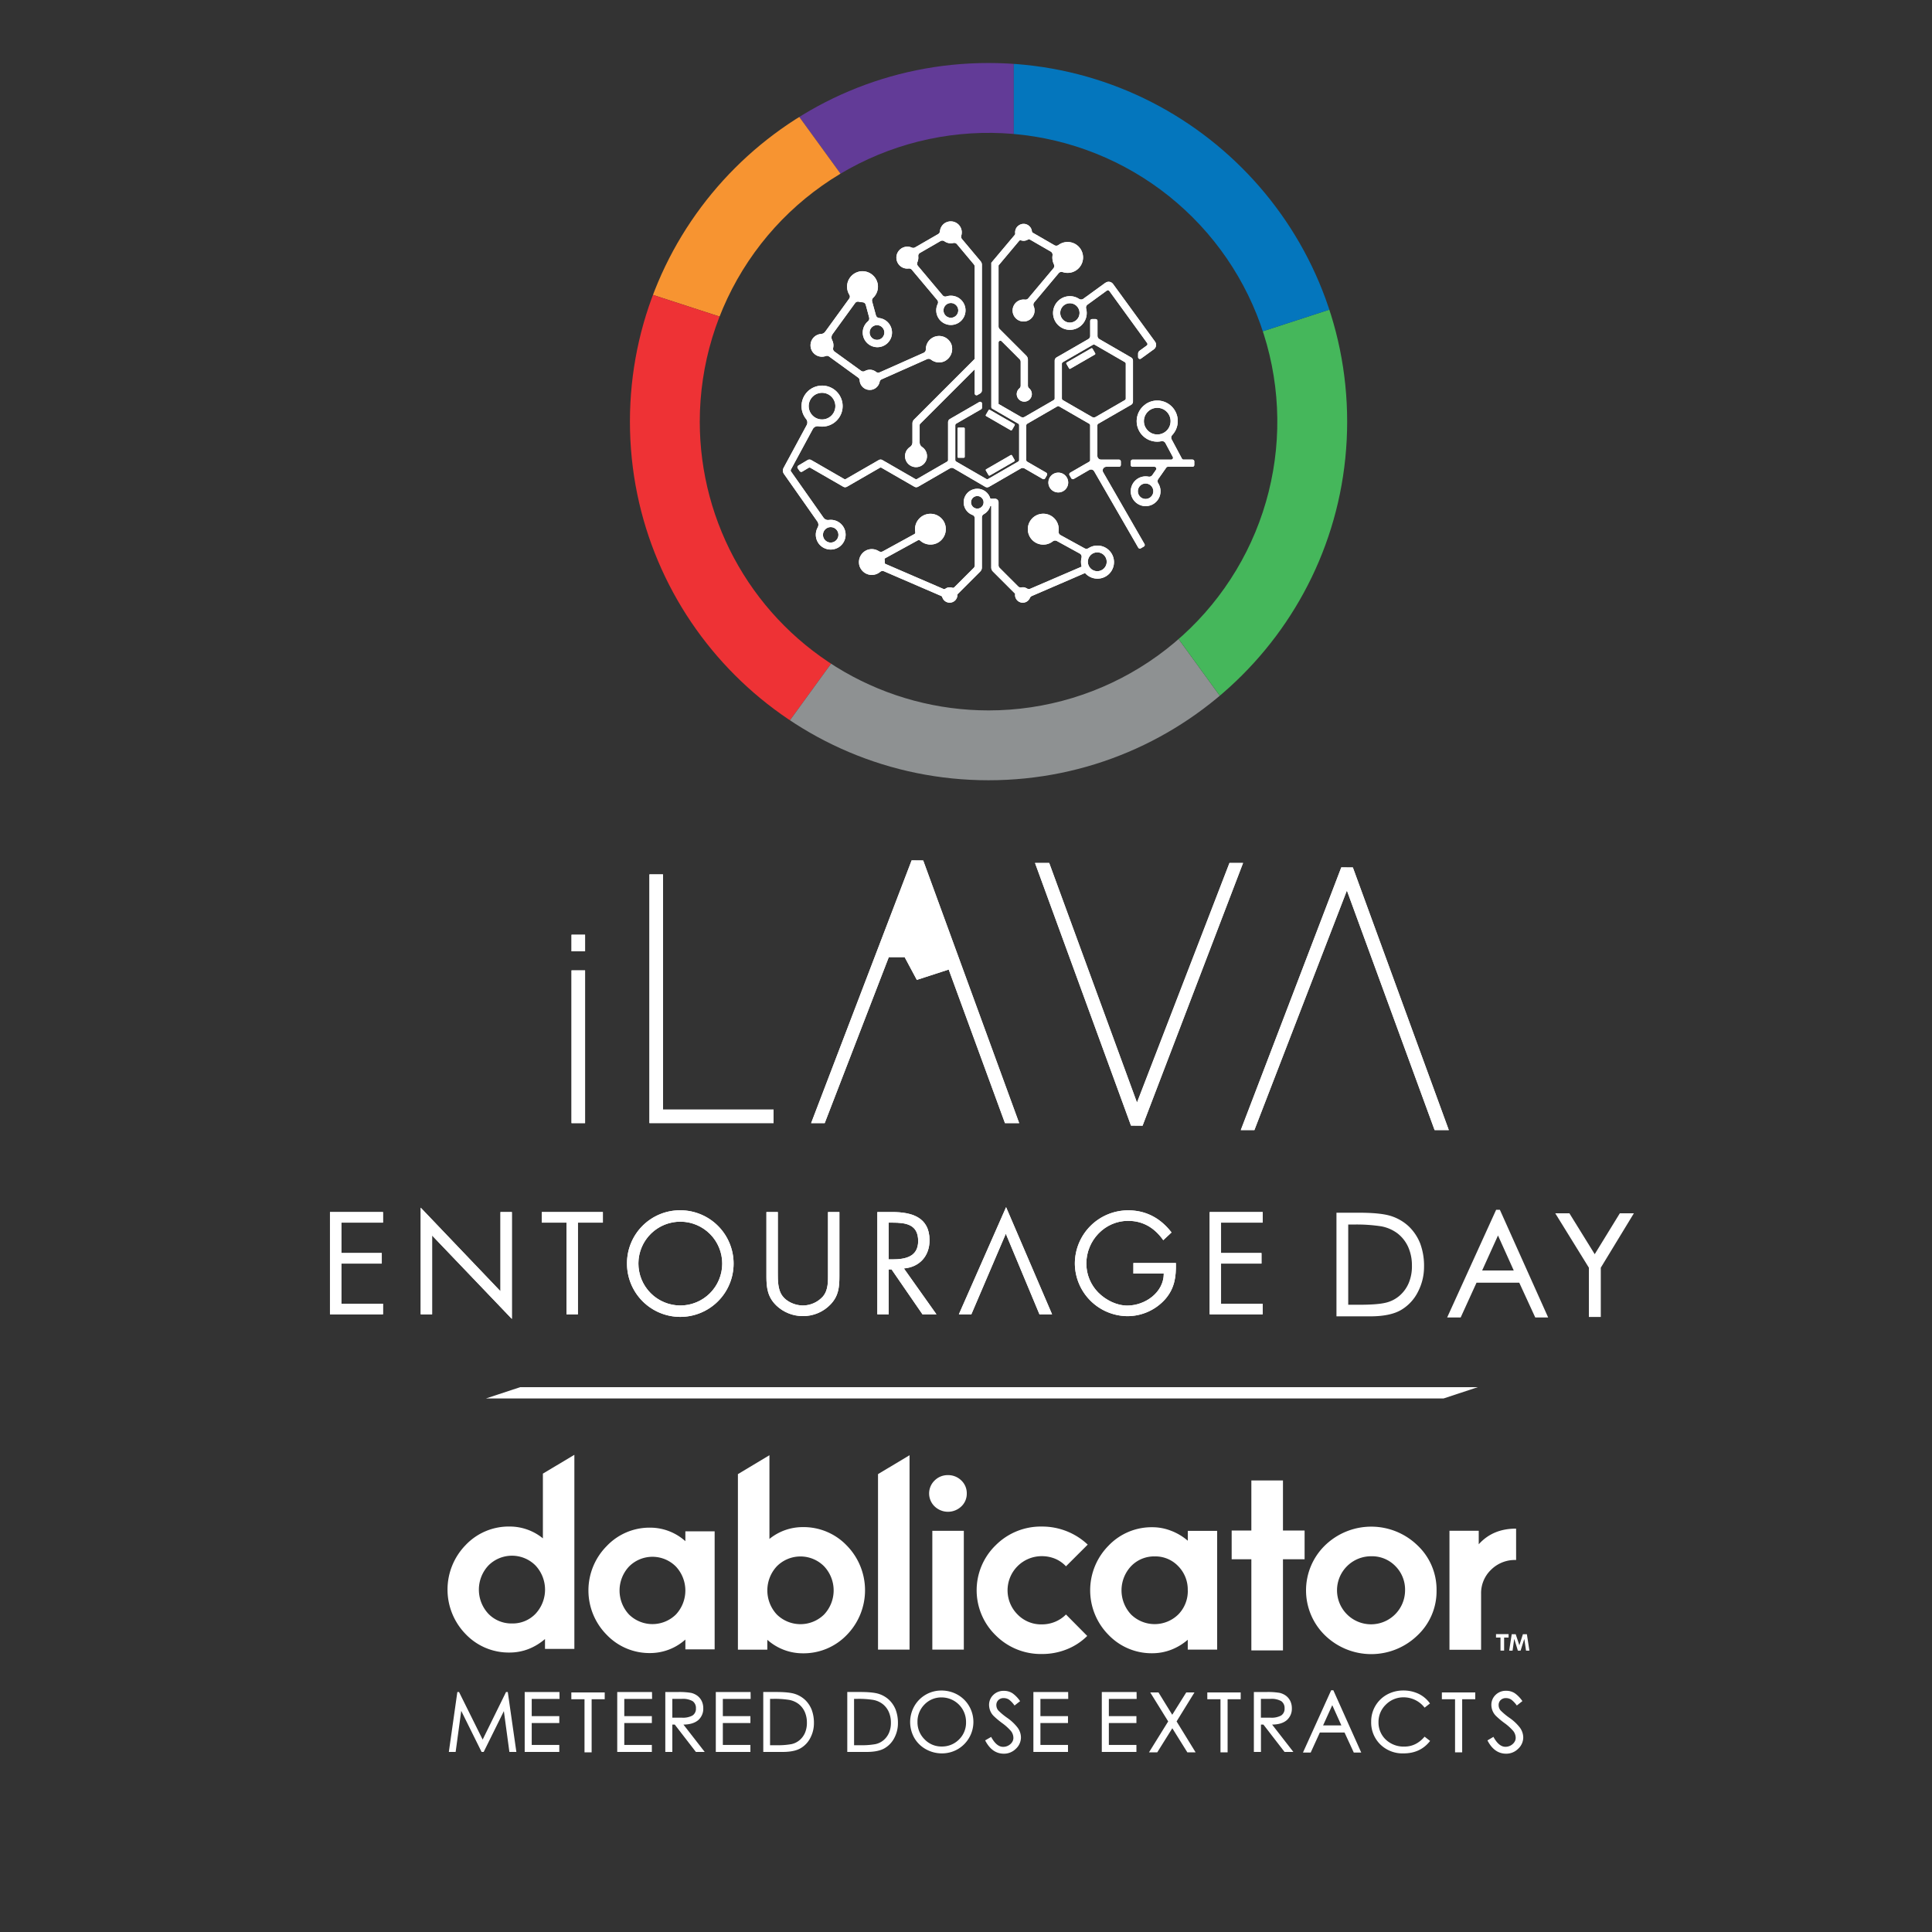 <svg xmlns="http://www.w3.org/2000/svg" xmlns:xlink="http://www.w3.org/1999/xlink" id="Layer_2_copy_2" data-name="Layer 2 copy 2" viewBox="0 0 1000 1000"><rect x="0" y="0" width="1000" height="1000" fill="#333333" stroke="none"/><defs><style>.cls-1{fill:#fff;}.cls-2{fill:none;}.cls-3{clip-path:url(#clip-path);}.cls-4{clip-path:url(#clip-path-2);}.cls-5{clip-path:url(#clip-path-3);}.cls-6{clip-path:url(#clip-path-4);}.cls-7{clip-path:url(#clip-path-5);}.cls-8{clip-path:url(#clip-path-6);}.cls-9{clip-path:url(#clip-path-7);}.cls-10{clip-path:url(#clip-path-8);}.cls-11{clip-path:url(#clip-path-9);}.cls-12{clip-path:url(#clip-path-10);}.cls-13{clip-path:url(#clip-path-11);}.cls-14{clip-path:url(#clip-path-12);}.cls-15{clip-path:url(#clip-path-13);}.cls-16{clip-path:url(#clip-path-14);}.cls-17{clip-path:url(#clip-path-15);}.cls-18{clip-path:url(#clip-path-16);}.cls-19{fill:#623b97;}.cls-20{fill:#f79431;}.cls-21{fill:#ee3235;}.cls-22{fill:#8e9192;}.cls-23{fill:#45b75b;}.cls-24{fill:#0476bd;}.cls-25{clip-path:url(#clip-path-17);}.cls-26{clip-path:url(#clip-path-18);}.cls-27{clip-path:url(#clip-path-19);}.cls-28{clip-path:url(#clip-path-20);}.cls-29{clip-path:url(#clip-path-21);}.cls-30{clip-path:url(#clip-path-22);}.cls-31{clip-path:url(#clip-path-23);}.cls-32{clip-path:url(#clip-path-24);}.cls-33{clip-path:url(#clip-path-25);}.cls-34{clip-path:url(#clip-path-26);}.cls-35{clip-path:url(#clip-path-27);}.cls-36{clip-path:url(#clip-path-28);}</style><clipPath id="clip-path"><rect class="cls-1" x="295.82" y="483.82" width="7.01" height="8.57"></rect></clipPath><clipPath id="clip-path-2"><rect class="cls-1" x="295.82" y="502.27" width="7.01" height="79.05"></rect></clipPath><clipPath id="clip-path-3"><polygon class="cls-1" points="336.15 452.58 336.15 581.31 400.4 581.31 400.4 574.31 343.17 574.31 343.17 452.58 336.15 452.58"></polygon></clipPath><clipPath id="clip-path-4"><polygon class="cls-1" points="419.84 581.32 426.87 581.32 460.04 495.41 468.24 495.41 474.55 507.19 491.05 501.83 520.17 581.32 527.52 581.32 477.85 445.38 471.86 445.33 419.84 581.32"></polygon></clipPath><clipPath id="clip-path-5"><polygon class="cls-1" points="636.37 446.68 588.5 570.69 543.35 447.44 543.08 446.68 535.73 446.68 585.4 582.61 591.39 582.66 643.41 446.68 636.37 446.68"></polygon></clipPath><clipPath id="clip-path-6"><polygon class="cls-1" points="642.23 584.93 649.27 584.93 697.15 460.92 742.27 584.17 742.56 584.93 749.9 584.93 700.24 449 694.25 448.95 642.23 584.93"></polygon></clipPath><clipPath id="clip-path-7"><polygon class="cls-1" points="217.76 680.29 223.66 680.29 223.66 639.5 264.94 682.67 264.94 627.35 259.04 627.35 259.04 668.35 217.76 625.1 217.76 680.29"></polygon></clipPath><clipPath id="clip-path-8"><path class="cls-1" d="M460,632.83h1.76c7.09,0,13.48.84,13.48,9.54,0,8.21-6.75,9.48-13.41,9.48H460Zm-5.89-5.48v52.94H460V657.05h1.47l16,23.24h7.23l-16.84-23.74c8.13-.7,13.27-6.45,13.27-14.59,0-12-9.34-14.61-19.38-14.61Z"></path></clipPath><clipPath id="clip-path-9"><polygon class="cls-1" points="280.45 627.35 280.45 632.83 293.22 632.83 293.22 680.29 299.12 680.29 299.12 632.83 312.04 632.83 312.04 627.35 280.45 627.35"></polygon></clipPath><clipPath id="clip-path-10"><path class="cls-1" d="M330.44,653.82a21.69,21.69,0,1,1,21.69,21.9,21.75,21.75,0,0,1-21.69-21.9m-5.91.07a27.59,27.59,0,1,0,27.6-27.45,27.45,27.45,0,0,0-27.6,27.45"></path></clipPath><clipPath id="clip-path-11"><path class="cls-1" d="M428.57,627.35v31.53c0,4.14.22,8.77-2.6,12.14a14,14,0,0,1-10.38,4.7c-3.87,0-8.36-1.83-10.68-5.05s-2.31-7.86-2.31-11.79V627.35h-5.9v33.14c0,6,.57,10.88,5.2,15.3a19.76,19.76,0,0,0,13.69,5.41,19.53,19.53,0,0,0,14.25-6c4.2-4.36,4.63-8.92,4.63-14.68V627.35Z"></path></clipPath><clipPath id="clip-path-12"><polygon class="cls-1" points="626.12 627.35 626.12 680.29 653.57 680.29 653.57 674.81 632.01 674.81 632.01 654.03 652.94 654.03 652.94 648.56 632.01 648.56 632.01 632.83 653.57 632.83 653.57 627.35 626.12 627.35"></polygon></clipPath><clipPath id="clip-path-13"><polygon class="cls-1" points="496.31 680.29 502.77 680.29 520.61 638.58 538.02 680.29 544.55 680.29 520.75 624.83 496.31 680.29"></polygon></clipPath><clipPath id="clip-path-14"><polygon class="cls-1" points="170.79 627.35 170.79 680.29 198.24 680.29 198.24 674.81 176.69 674.81 176.69 654.03 197.61 654.03 197.61 648.56 176.69 648.56 176.69 632.83 198.24 632.83 198.24 627.35 170.79 627.35"></polygon></clipPath><clipPath id="clip-path-15"><path class="cls-1" d="M556.34,654a27.44,27.44,0,0,0,27.23,27.24,26.2,26.2,0,0,0,19.6-8.85c4.84-5.62,5.61-11.51,5.47-18.67h-22v5.48h15.72c0,9.82-9.69,16.56-18.89,16.56-5.54,0-11.15-2.87-15-6.74a21.31,21.31,0,0,1-6.17-15c0-11.94,9.54-22.11,21.62-22.11,7.79,0,13.76,3.72,18.18,10l4.28-4c-5.62-7.3-13.12-11.44-22.39-11.44A27.58,27.58,0,0,0,556.34,654"></path></clipPath><clipPath id="clip-path-16"><path class="cls-2" d="M362.2,218.24A149.47,149.47,0,1,1,511.66,367.71,149.46,149.46,0,0,1,362.2,218.24m-36.15,0c0,102.51,83.1,185.62,185.61,185.62s185.63-83.11,185.63-185.62S614.18,32.61,511.66,32.61,326.05,115.72,326.05,218.24"></path></clipPath><clipPath id="clip-path-17"><path class="cls-1" d="M564.83,180.3l-12.7,7.33a.46.46,0,0,0-.17.64l1.4,2.41a.45.45,0,0,0,.63.17l12.7-7.33a.46.46,0,0,0,.17-.64l-1.39-2.42a.49.49,0,0,0-.4-.22.39.39,0,0,0-.24.06"></path></clipPath><clipPath id="clip-path-18"><path class="cls-1" d="M496.08,221.34a.47.47,0,0,0-.47.46v14.66a.48.48,0,0,0,.47.48h2.78a.48.48,0,0,0,.47-.48V221.8a.47.47,0,0,0-.47-.46Z"></path></clipPath><clipPath id="clip-path-19"><path class="cls-1" d="M523.15,235.56l-12.69,7.33a.47.47,0,0,0-.18.64l1.4,2.41a.46.46,0,0,0,.64.17l12.7-7.33a.47.47,0,0,0,.17-.64l-1.39-2.41a.45.45,0,0,0-.41-.23.53.53,0,0,0-.24.06"></path></clipPath><clipPath id="clip-path-20"><path class="cls-1" d="M511.68,212.33l-1.4,2.41a.46.46,0,0,0,.18.64l12.69,7.33a.47.47,0,0,0,.65-.17l1.39-2.41a.48.48,0,0,0-.17-.65l-12.7-7.33a.5.5,0,0,0-.23-.05.47.47,0,0,0-.41.23"></path></clipPath><clipPath id="clip-path-21"><path class="cls-1" d="M542.64,249.76a5.13,5.13,0,1,0,5.13-5.13,5.13,5.13,0,0,0-5.13,5.13"></path></clipPath><clipPath id="clip-path-22"><path class="cls-1" d="M549.63,164.76a5,5,0,1,1,6.87,1.39,4.95,4.95,0,0,1-6.87-1.39m22.55-18.42-11.5,8.35a1.91,1.91,0,0,1-2.17,0,8.72,8.72,0,1,0,3.67,5,1.87,1.87,0,0,1,.7-2l10-7.28a.93.93,0,0,1,1.31.2l19.56,26.94a.93.93,0,0,1-.2,1.31l-3.7,2.68a1.89,1.89,0,0,0-.77,1.52v1.8a.94.94,0,0,0,1.49.76l6.66-4.83a2.83,2.83,0,0,0,.62-3.95L576.12,147a2.81,2.81,0,0,0-2.28-1.16,2.76,2.76,0,0,0-1.66.55"></path></clipPath><clipPath id="clip-path-23"><path class="cls-1" d="M426.66,279.08a4,4,0,1,1,3.31,1.75,4,4,0,0,1-3.31-1.75m-4.43-62.79a6.89,6.89,0,0,1,1.27-12.68,6.92,6.92,0,0,1,5.25.53,6.89,6.89,0,1,1-6.52,12.15m.2-16.25a10.61,10.61,0,0,0-5.15,16.9,2.79,2.79,0,0,1,.27,3.08l-12,22.22a2.84,2.84,0,0,0,.18,3L423.12,270a2.87,2.87,0,0,1,.12,3,7.72,7.72,0,0,0,.73,8.63,7.8,7.8,0,0,0,10.13,1.64,7.7,7.7,0,0,0-5.23-14.13,2.77,2.77,0,0,1-2.61-1.18L409.4,244a.93.93,0,0,1,0-1l11.31-20.92a2.85,2.85,0,0,1,3-1.43,10.19,10.19,0,0,0,1.82.17,10.62,10.62,0,0,0,0-21.24,10.76,10.76,0,0,0-3.07.45"></path></clipPath><clipPath id="clip-path-24"><path class="cls-1" d="M450.32,173.33a3.81,3.81,0,1,1,4.83,2.39,4,4,0,0,1-1.22.19,3.82,3.82,0,0,1-3.61-2.58m-5.59-32.76a8,8,0,0,0-6.06,9.75,8.34,8.34,0,0,0,.93,2.23,1.72,1.72,0,0,1,0,1.95l-12.47,17.18a2.76,2.76,0,0,1-2,1.17,5.9,5.9,0,1,0,2.33,11.43,1.75,1.75,0,0,1,1.64.22l15.15,11a1.76,1.76,0,0,1,.7,1.36,5.26,5.26,0,0,0,6.06,4.91,5.24,5.24,0,0,0,4.3-4.14,1.75,1.75,0,0,1,1-1.28l23.57-10.48a1.93,1.93,0,0,1,2,.27,6.83,6.83,0,0,0,6.89.89,7.12,7.12,0,0,0,3.63-8.9,6.85,6.85,0,0,0-13.18,2.66,1.9,1.9,0,0,1-1.11,1.81l-22.83,10.15a1.81,1.81,0,0,1-1.85-.27,5.22,5.22,0,0,0-5.14-.74,4.6,4.6,0,0,0-.67.32,1.73,1.73,0,0,1-1.88-.1l-13.83-10a1.8,1.8,0,0,1-.67-1.89,5.86,5.86,0,0,0-.51-4,2.91,2.91,0,0,1,.16-3.07l11.74-16.17a1.81,1.81,0,0,1,1.94-.65,8.18,8.18,0,0,0,1.86.26,1.79,1.79,0,0,1,1.69,1.37c.49,1.8,1.31,4.84,1.76,6.55a1.92,1.92,0,0,1-.67,2A7.58,7.58,0,1,0,455,164.6a1.88,1.88,0,0,1-1.62-1.38L451.4,156a1.92,1.92,0,0,1,.56-1.87,8,8,0,0,0,2.3-7.43,8.12,8.12,0,0,0-7.88-6.34,8.4,8.4,0,0,0-1.65.17"></path></clipPath><clipPath id="clip-path-25"><path class="cls-1" d="M489.24,163.11a3.82,3.82,0,1,1,2.94,1.37,3.82,3.82,0,0,1-2.94-1.37m.45-48a5.66,5.66,0,0,0-3.18,4.61,1.81,1.81,0,0,1-.9,1.43l-12,6.92a1.8,1.8,0,0,1-1.66.08,5.69,5.69,0,0,0-6.87,8.59,5.61,5.61,0,0,0,5.24,2.24,1.83,1.83,0,0,1,1.63.63l13.19,15.72a1.84,1.84,0,0,1,.21,2,7.58,7.58,0,1,0,4.55-3.93,1.79,1.79,0,0,1-2-.55L475.1,137.62a1.88,1.88,0,0,1-.23-2,5.82,5.82,0,0,0,.42-2.91,1.75,1.75,0,0,1,.83-1.77l10.73-6.2a1.89,1.89,0,0,1,2,.15,5.69,5.69,0,0,0,4.58.89,1.84,1.84,0,0,1,1.85.56l8.79,10.5a1.85,1.85,0,0,1,.44,1.2v47.72l-31.4,31.4a2.79,2.79,0,0,0-.83,2V229a2.86,2.86,0,0,1-1.29,2.36,5.69,5.69,0,1,0,6.28,0,2.79,2.79,0,0,1-1.26-2.34v-9a.94.94,0,0,1,.27-.66l28.23-28.22v12.52a.94.94,0,0,0,1.41.81l1.37-.8a1.87,1.87,0,0,0,.94-1.62V137.05a2.8,2.8,0,0,0-.66-1.81l-9.68-11.54a1.83,1.83,0,0,1-.33-1.73,5.7,5.7,0,0,0-5.46-7.39,5.54,5.54,0,0,0-2.45.57"></path></clipPath><clipPath id="clip-path-26"><path class="cls-1" d="M590.38,257.32a4,4,0,1,1,2.58.94,3.93,3.93,0,0,1-2.58-.94m2.52-36.07A6.9,6.9,0,0,1,599,211.09a6.87,6.87,0,0,1,6.08,3.64,6.9,6.9,0,0,1-2.81,9.33,6.82,6.82,0,0,1-3.25.82,6.9,6.9,0,0,1-6.09-3.63m0-12A10.62,10.62,0,0,0,599,228.61a10.1,10.1,0,0,0,2.11-.23,1.89,1.89,0,0,1,2.09.93l3.85,7.2a.94.94,0,0,1-.83,1.38h-20a1,1,0,0,0-.94.94v1.85a.94.94,0,0,0,.94.93h11.4a1,1,0,0,1,.78,1.49l-2,2.87a1.89,1.89,0,0,1-1.92.74,7.71,7.71,0,1,0,5,3.41,1.9,1.9,0,0,1,0-2.12l4.21-6a1,1,0,0,1,.77-.4h12.77a.92.92,0,0,0,.94-.93v-1.85a.94.94,0,0,0-.94-.94h-4.64a.93.93,0,0,1-.83-.5l-5.34-10a1.87,1.87,0,0,1,.31-2.17,10.64,10.64,0,0,0,1.62-12.3,10.62,10.62,0,0,0-15.46-3.67"></path></clipPath><clipPath id="clip-path-27"><path class="cls-1" d="M567.87,295.65a4.88,4.88,0,1,1,.17,0h-.17M502.6,260a3.25,3.25,0,1,1,3.25,3.25A3.26,3.26,0,0,1,502.6,260m1.95-6.9a7,7,0,0,0-1.16,13.46,1.85,1.85,0,0,1,1.16,1.76v24.29a1.93,1.93,0,0,1-.55,1.34L493.92,304a.9.9,0,0,1-1,.21,4.18,4.18,0,0,0-1.42-.22,3.86,3.86,0,0,0-2.26.79.93.93,0,0,1-.9.08l-30.1-13a.46.46,0,0,1-.27-.47,6.35,6.35,0,0,0-.13-1.89.48.48,0,0,1,.23-.51l17.12-9.39a.9.9,0,0,1,1,.15,8,8,0,0,0,9.51,1,8.08,8.08,0,0,0,2.8-10.87,8,8,0,0,0-14.76,5.54.87.87,0,0,1-.43,1l-16.43,9a2,2,0,0,1-2-.12,6.69,6.69,0,0,0-6.36-.5,6.77,6.77,0,0,0-3.51,8.51,6.68,6.68,0,0,0,8.75,3.78,6.21,6.21,0,0,0,1.87-1.14,1.83,1.83,0,0,1,1.93-.26l29.62,12.79a1,1,0,0,1,.55.65,4,4,0,0,0,7.82-1.21,2.36,2.36,0,0,0,0-.28l11.85-11.85a2.82,2.82,0,0,0,.82-2v-26a1.88,1.88,0,0,1,1-1.65,7.06,7.06,0,0,0,3.35-4.26h.5v31.9a2.83,2.83,0,0,0,.83,2l11.56,11.56a2.61,2.61,0,0,0-.06.27,4,4,0,0,0,7.68,1.88,1.84,1.84,0,0,1,1-1l27.53-11.89a8.56,8.56,0,1,0,8.3-14,8.59,8.59,0,0,0-6.53,1.15,1.89,1.89,0,0,1-1.93.1l-12.58-6.91a1.91,1.91,0,0,1-.94-2,8,8,0,1,0-3.08,5.32A1.9,1.9,0,0,1,547,280l11.9,6.53a1.84,1.84,0,0,1,.91,2.07,8.91,8.91,0,0,0-.29,2,8.29,8.29,0,0,0,.35,2.69L533.34,304.7a1.92,1.92,0,0,1-1.79-.1,3.91,3.91,0,0,0-1.72-.62,3.79,3.79,0,0,0-1.17.07,1.81,1.81,0,0,1-1.66-.52l-9.61-9.61a1.88,1.88,0,0,1-.55-1.34V260a1.88,1.88,0,0,0-1.88-1.88h-2.35a7,7,0,0,0-6.76-5.15,7.21,7.21,0,0,0-1.3.11"></path></clipPath><clipPath id="clip-path-28"><path class="cls-1" d="M565.23,215.82l-8.81-5.08-6.31-3.65a.94.94,0,0,1-.48-.82v-18a.94.94,0,0,1,.48-.82l15.59-9a1,1,0,0,1,.94,0l15.59,9a.93.93,0,0,1,.47.82v18a.93.93,0,0,1-.47.82l-15.12,8.73a1.87,1.87,0,0,1-.94.25,1.81,1.81,0,0,1-.94-.25m-38.16-99a4.36,4.36,0,0,0-1.6,4,.89.89,0,0,1-.18.69L513.11,136v74.7a.94.94,0,0,0,.47.81l3.26,1.88,10.2,5.89a.93.93,0,0,1,.47.82v18a.91.91,0,0,1-.47.81l-15.58,9a.93.93,0,0,1-.94,0l-15.6-9a.93.93,0,0,1-.47-.81v-18a1,1,0,0,1,.47-.82l9.63-5.55,3.25-1.88a1,1,0,0,0,.47-.82v-2.12a.94.94,0,0,0-1.41-.82l-2.31,1.34-12.89,7.44a1.88,1.88,0,0,0-.94,1.62v19.62a.91.91,0,0,1-.47.81l-15.58,9a.93.93,0,0,1-.94,0l-17-9.8a1.86,1.86,0,0,0-1.88,0l-17,9.8a.93.93,0,0,1-.94,0l-17-9.8a1.85,1.85,0,0,0-1.89,0L413.19,241a1,1,0,0,0-.3,1.36l1.05,1.5a1,1,0,0,0,1.25.28l3.35-2a1,1,0,0,1,.95,0l17,9.8a1.91,1.91,0,0,0,1.88,0l17-9.8a.93.93,0,0,1,.94,0l17,9.8a1.91,1.91,0,0,0,1.88,0l16.52-9.54a1.91,1.91,0,0,1,1.88,0L510,252a1.91,1.91,0,0,0,1.88,0l16.52-9.54a1.91,1.91,0,0,1,1.88,0l9.4,5.44a.94.94,0,0,0,1.29-.35l.92-1.59a1,1,0,0,0-.34-1.29l-9.88-5.7a.93.93,0,0,1-.47-.81v-18a1,1,0,0,1,.47-.82l15.59-9a1,1,0,0,1,.94,0l9.28,5.36,6.32,3.64a.94.94,0,0,1,.46.82v18a.92.92,0,0,1-.46.81l-9.88,5.7a.94.94,0,0,0-.34,1.29l.92,1.59a.93.93,0,0,0,1.28.35l8-4.64a1.87,1.87,0,0,1,2.57.69l22.82,39.53a.94.94,0,0,0,1.28.34l1.6-.93a.93.93,0,0,0,.34-1.28L571,244.44a1.88,1.88,0,0,1,1.63-2.83h6.57a.94.94,0,0,0,.94-.93v-1.85a1,1,0,0,0-.94-.94h-9.31A1.88,1.88,0,0,1,568,236V220.13a.94.94,0,0,1,.48-.82l17-9.79a1.92,1.92,0,0,0,.95-1.63V186.67a1.91,1.91,0,0,0-.95-1.64L569,175.5a1.88,1.88,0,0,1-.94-1.63V166.1a.94.94,0,0,0-.94-.94h-1.84a.94.94,0,0,0-1,.94v7.77a1.86,1.86,0,0,1-.94,1.63L546.85,185a1.9,1.9,0,0,0-.94,1.64v19.6a1,1,0,0,1-.47.82l-15.12,8.73a1.91,1.91,0,0,1-1.88,0l-11.6-6.7V177.29a.94.94,0,0,1,1.6-.67l9.32,9.32a1.9,1.9,0,0,1,.55,1.33v12.37a1.79,1.79,0,0,1-.68,1.37,3.91,3.91,0,1,0,5.08,0,1.79,1.79,0,0,1-.67-1.37V186.12a2.85,2.85,0,0,0-.83-2L517.39,170.3a1.86,1.86,0,0,1-.55-1.33V137.38l10.67-12.72a.82.82,0,0,1,.88-.26,4.37,4.37,0,0,0,3.77-.45.83.83,0,0,1,.86,0l10.88,6.28a1.84,1.84,0,0,1,.89,1.9,8,8,0,0,0,.72,4.71,1.84,1.84,0,0,1-.22,2l-13.1,15.61a1.83,1.83,0,0,1-1.66.63,5.69,5.69,0,1,0,4.52,3.44,1.9,1.9,0,0,1,.24-2L548,141.35a1.84,1.84,0,0,1,2-.53,8,8,0,1,0-2.16-14,1.87,1.87,0,0,1-2,.15l-11.3-6.52a.94.94,0,0,1-.42-.69,4.34,4.34,0,0,0-4.32-3.9,4.38,4.38,0,0,0-2.74,1"></path></clipPath></defs><rect class="cls-1" x="295.82" y="483.82" width="7.01" height="8.57"></rect><g class="cls-3"><rect class="cls-1" x="295.82" y="483.82" width="7.01" height="8.57"></rect></g><rect class="cls-1" x="295.82" y="502.27" width="7.01" height="79.05"></rect><g class="cls-4"><rect class="cls-1" x="295.82" y="502.27" width="7.01" height="79.05"></rect></g><polygon class="cls-1" points="336.15 452.58 336.15 581.31 400.4 581.31 400.4 574.31 343.17 574.31 343.17 452.58 336.15 452.58"></polygon><g class="cls-5"><rect class="cls-1" x="336.15" y="452.58" width="64.25" height="128.73"></rect></g><polygon class="cls-1" points="419.84 581.32 426.87 581.32 460.04 495.41 468.24 495.41 474.55 507.19 491.05 501.83 520.17 581.32 527.52 581.32 477.85 445.38 471.86 445.33 419.84 581.32"></polygon><g class="cls-6"><rect class="cls-1" x="419.84" y="445.33" width="107.68" height="135.99"></rect></g><polygon class="cls-1" points="636.37 446.68 588.5 570.69 543.35 447.44 543.08 446.68 535.73 446.68 585.4 582.61 591.39 582.66 643.41 446.68 636.37 446.68"></polygon><g class="cls-7"><rect class="cls-1" x="535.73" y="446.68" width="107.68" height="135.98"></rect></g><polygon class="cls-1" points="642.23 584.93 649.27 584.93 697.15 460.92 742.27 584.17 742.56 584.93 749.9 584.93 700.24 449 694.25 448.95 642.23 584.93"></polygon><g class="cls-8"><rect class="cls-1" x="642.23" y="448.95" width="107.68" height="135.98"></rect></g><path class="cls-1" d="M691.75,627.7h11.46q11.53,0,16.86,1.74a24.22,24.22,0,0,1,9.09,5.32,25,25,0,0,1,5.92,8.84,33.1,33.1,0,0,1,2,12,28,28,0,0,1-3.05,12.85,22.64,22.64,0,0,1-8.62,9.46q-5.66,3.44-16.36,3.43H691.75Zm6.09,47.64h5.58q9.3,0,13.57-1a16.74,16.74,0,0,0,7.39-3.67,17.78,17.78,0,0,0,4.78-6.59,22.28,22.28,0,0,0,1.65-9.09,23.36,23.36,0,0,0-1.9-9.47,18.56,18.56,0,0,0-5.54-7.1,20.13,20.13,0,0,0-8.45-3.68,84.51,84.51,0,0,0-13.82-.93h-3.26Z"></path><path class="cls-1" d="M776.33,626.18l25,55.75h-6.68l-8.28-18H764.24l-8.2,18h-7l25.36-55.75Zm-9.17,31.41h16.35l-8.15-18.1Z"></path><path class="cls-1" d="M845.69,628l-17.12,28.15v25.49H822.4V656.15L805,628h7.32l13.1,21.17,13-21.17Z"></path><polygon class="cls-1" points="217.76 680.29 223.66 680.29 223.66 639.5 264.94 682.67 264.94 627.35 259.04 627.35 259.04 668.35 217.76 625.1 217.76 680.29"></polygon><g class="cls-9"><rect class="cls-1" x="205.97" y="621.46" width="70.76" height="64.85" transform="translate(-455.55 641.48) rotate(-68.72)"></rect></g><path class="cls-1" d="M460,632.83h1.76c7.09,0,13.48.84,13.48,9.54,0,8.21-6.75,9.48-13.41,9.48H460Zm-5.89-5.48v52.94H460V657.05h1.47l16,23.24h7.23l-16.84-23.74c8.13-.7,13.27-6.45,13.27-14.59,0-12-9.34-14.61-19.38-14.61Z"></path><g class="cls-10"><rect class="cls-1" x="439.15" y="629.96" width="60.43" height="47.73" transform="translate(-310.23 853.87) rotate(-68.72)"></rect></g><polygon class="cls-1" points="280.45 627.35 280.45 632.83 293.22 632.83 293.22 680.29 299.12 680.29 299.12 632.83 312.04 632.83 312.04 627.35 280.45 627.35"></polygon><g class="cls-11"><rect class="cls-1" x="265.85" y="629.5" width="60.78" height="48.65" transform="translate(-420.51 692.56) rotate(-68.72)"></rect></g><path class="cls-1" d="M330.44,653.82a21.69,21.69,0,1,1,21.69,21.9,21.75,21.75,0,0,1-21.69-21.9m-5.91.07a27.59,27.59,0,1,0,27.6-27.45,27.45,27.45,0,0,0-27.6,27.45"></path><g class="cls-12"><rect class="cls-1" x="316.6" y="618.17" width="71.05" height="71.29" transform="translate(-384.92 744.6) rotate(-68.72)"></rect></g><path class="cls-1" d="M428.57,627.35v31.53c0,4.14.22,8.77-2.6,12.14a14,14,0,0,1-10.38,4.7c-3.87,0-8.36-1.83-10.68-5.05s-2.31-7.86-2.31-11.79V627.35h-5.9v33.14c0,6,.57,10.88,5.2,15.3a19.76,19.76,0,0,0,13.69,5.41,19.53,19.53,0,0,0,14.25-6c4.2-4.36,4.63-8.92,4.63-14.68V627.35Z"></path><g class="cls-13"><rect class="cls-1" x="383.64" y="626.91" width="63.88" height="54.74" transform="translate(-344.92 804.04) rotate(-68.72)"></rect></g><polygon class="cls-1" points="626.12 627.35 626.12 680.29 653.57 680.29 653.57 674.81 632.01 674.81 632.01 654.03 652.94 654.03 652.94 648.56 632.01 648.56 632.01 632.83 653.57 632.83 653.57 627.35 626.12 627.35"></polygon><g class="cls-14"><rect class="cls-1" x="610.2" y="631.43" width="59.28" height="44.79" transform="translate(-201.64 1012.69) rotate(-68.72)"></rect></g><polygon class="cls-1" points="496.31 680.29 502.77 680.29 520.61 638.58 538.02 680.29 544.55 680.29 520.75 624.83 496.31 680.29"></polygon><g class="cls-15"><rect class="cls-1" x="485.84" y="620.02" width="69.18" height="65.07" transform="translate(-276.52 900.64) rotate(-68.72)"></rect></g><polygon class="cls-1" points="170.79 627.35 170.79 680.29 198.24 680.29 198.24 674.81 176.69 674.81 176.69 654.03 197.61 654.03 197.61 648.56 176.69 648.56 176.69 632.83 198.24 632.83 198.24 627.35 170.79 627.35"></polygon><g class="cls-16"><rect class="cls-1" x="154.88" y="631.42" width="59.28" height="44.79" transform="translate(-491.69 588.45) rotate(-68.72)"></rect></g><path class="cls-1" d="M556.34,654a27.44,27.44,0,0,0,27.23,27.24,26.2,26.2,0,0,0,19.6-8.85c4.84-5.62,5.61-11.51,5.47-18.67h-22v5.48h15.72c0,9.82-9.69,16.56-18.89,16.56-5.54,0-11.15-2.87-15-6.74a21.31,21.31,0,0,1-6.17-15c0-11.94,9.54-22.11,21.62-22.11,7.79,0,13.76,3.72,18.18,10l4.28-4c-5.62-7.3-13.12-11.44-22.39-11.44A27.58,27.58,0,0,0,556.34,654"></path><g class="cls-17"><rect class="cls-1" x="547.53" y="619.45" width="70.06" height="68.74" transform="translate(-238.11 959.37) rotate(-68.72)"></rect></g><g class="cls-18"><path class="cls-19" d="M524.73,213.36,379.54,13.53c44.15-32.08,90.62-47.18,145.19-47.18Z"></path><path class="cls-20" d="M524.73,213.36,289.82,137c16.86-51.9,45.58-91.42,89.72-123.5Z"></path><path class="cls-21" d="M524.73,213.36,379.54,413.2C291.26,349.05,256.09,240.82,289.82,137Z"></path><path class="cls-22" d="M524.73,213.36,669.92,413.2c-88.3,64.14-202.08,64.14-290.38,0Z"></path><path class="cls-23" d="M524.73,213.36,759.65,137c33.72,103.79-1.44,212-89.73,276.17Z"></path><path class="cls-24" d="M524.73,213.36v-247c109.14,0,201.19,66.89,234.92,170.68Z"></path></g><path class="cls-1" d="M564.83,180.3l-12.7,7.33a.46.46,0,0,0-.17.64l1.4,2.41a.45.45,0,0,0,.63.17l12.7-7.33a.46.46,0,0,0,.17-.64l-1.39-2.42a.49.49,0,0,0-.4-.22.39.39,0,0,0-.24.06"></path><g class="cls-25"><rect class="cls-1" x="551.83" y="180.24" width="15.16" height="10.74"></rect></g><path class="cls-1" d="M496.08,221.34a.47.47,0,0,0-.47.46v14.66a.48.48,0,0,0,.47.48h2.78a.48.48,0,0,0,.47-.48V221.8a.47.47,0,0,0-.47-.46Z"></path><g class="cls-26"><rect class="cls-1" x="495.61" y="221.34" width="3.72" height="15.6"></rect></g><path class="cls-1" d="M523.15,235.56l-12.69,7.33a.47.47,0,0,0-.18.64l1.4,2.41a.46.46,0,0,0,.64.17l12.7-7.33a.47.47,0,0,0,.17-.64l-1.39-2.41a.45.45,0,0,0-.41-.23.53.53,0,0,0-.24.06"></path><g class="cls-27"><rect class="cls-1" x="510.15" y="235.5" width="15.16" height="10.75"></rect></g><path class="cls-1" d="M511.68,212.33l-1.4,2.41a.46.46,0,0,0,.18.64l12.69,7.33a.47.47,0,0,0,.65-.17l1.39-2.41a.48.48,0,0,0-.17-.65l-12.7-7.33a.5.5,0,0,0-.23-.05.47.47,0,0,0-.41.23"></path><g class="cls-28"><rect class="cls-1" x="510.15" y="212.1" width="15.16" height="10.74"></rect></g><path class="cls-1" d="M542.64,249.76a5.13,5.13,0,1,0,5.13-5.13,5.13,5.13,0,0,0-5.13,5.13"></path><g class="cls-29"><rect class="cls-1" x="542.64" y="244.63" width="10.26" height="10.26"></rect></g><path class="cls-1" d="M549.63,164.76a5,5,0,1,1,6.87,1.39,4.95,4.95,0,0,1-6.87-1.39m22.55-18.42-11.5,8.35a1.91,1.91,0,0,1-2.17,0,8.72,8.72,0,1,0,3.67,5,1.87,1.87,0,0,1,.7-2l10-7.28a.93.93,0,0,1,1.31.2l19.56,26.94a.93.93,0,0,1-.2,1.31l-3.7,2.68a1.89,1.89,0,0,0-.77,1.52v1.8a.94.94,0,0,0,1.49.76l6.66-4.83a2.83,2.83,0,0,0,.62-3.95L576.12,147a2.81,2.81,0,0,0-2.28-1.16,2.76,2.76,0,0,0-1.66.55"></path><g class="cls-30"><rect class="cls-1" x="543.62" y="145.79" width="55.15" height="40.29"></rect></g><path class="cls-1" d="M426.66,279.08a4,4,0,1,1,3.31,1.75,4,4,0,0,1-3.31-1.75m-4.43-62.79a6.89,6.89,0,0,1,1.27-12.68,6.92,6.92,0,0,1,5.25.53,6.89,6.89,0,1,1-6.52,12.15m.2-16.25a10.61,10.61,0,0,0-5.15,16.9,2.79,2.79,0,0,1,.27,3.08l-12,22.22a2.84,2.84,0,0,0,.18,3L423.12,270a2.87,2.87,0,0,1,.12,3,7.72,7.72,0,0,0,.73,8.63,7.8,7.8,0,0,0,10.13,1.64,7.7,7.7,0,0,0-5.23-14.13,2.77,2.77,0,0,1-2.61-1.18L409.4,244a.93.93,0,0,1,0-1l11.31-20.92a2.85,2.85,0,0,1,3-1.43,10.19,10.19,0,0,0,1.82.17,10.62,10.62,0,0,0,0-21.24,10.76,10.76,0,0,0-3.07.45"></path><g class="cls-31"><rect class="cls-1" x="405.02" y="199.59" width="33.76" height="85.83"></rect></g><path class="cls-1" d="M450.32,173.33a3.81,3.81,0,1,1,4.83,2.39,4,4,0,0,1-1.22.19,3.82,3.82,0,0,1-3.61-2.58m-5.59-32.76a8,8,0,0,0-6.06,9.75,8.34,8.34,0,0,0,.93,2.23,1.72,1.72,0,0,1,0,1.95l-12.47,17.18a2.76,2.76,0,0,1-2,1.17,5.9,5.9,0,1,0,2.33,11.43,1.75,1.75,0,0,1,1.64.22l15.15,11a1.76,1.76,0,0,1,.7,1.36,5.26,5.26,0,0,0,6.06,4.91,5.24,5.24,0,0,0,4.3-4.14,1.75,1.75,0,0,1,1-1.28l23.57-10.48a1.93,1.93,0,0,1,2,.27,6.83,6.83,0,0,0,6.89.89,7.12,7.12,0,0,0,3.63-8.9,6.85,6.85,0,0,0-13.18,2.66,1.9,1.9,0,0,1-1.11,1.81l-22.83,10.15a1.81,1.81,0,0,1-1.85-.27,5.22,5.22,0,0,0-5.14-.74,4.6,4.6,0,0,0-.67.32,1.73,1.73,0,0,1-1.88-.1l-13.83-10a1.8,1.8,0,0,1-.67-1.89,5.86,5.86,0,0,0-.51-4,2.91,2.91,0,0,1,.16-3.07l11.74-16.17a1.81,1.81,0,0,1,1.94-.65,8.18,8.18,0,0,0,1.86.26,1.79,1.79,0,0,1,1.69,1.37c.49,1.8,1.31,4.84,1.76,6.55a1.92,1.92,0,0,1-.67,2A7.58,7.58,0,1,0,455,164.6a1.88,1.88,0,0,1-1.62-1.38L451.4,156a1.92,1.92,0,0,1,.56-1.87,8,8,0,0,0,2.3-7.43,8.12,8.12,0,0,0-7.88-6.34,8.4,8.4,0,0,0-1.65.17"></path><g class="cls-32"><rect class="cls-1" x="418.92" y="140.4" width="74.71" height="61.71"></rect></g><path class="cls-1" d="M489.24,163.11a3.82,3.82,0,1,1,2.94,1.37,3.82,3.82,0,0,1-2.94-1.37m.45-48a5.66,5.66,0,0,0-3.18,4.61,1.81,1.81,0,0,1-.9,1.43l-12,6.92a1.8,1.8,0,0,1-1.66.08,5.69,5.69,0,0,0-6.87,8.59,5.61,5.61,0,0,0,5.24,2.24,1.83,1.83,0,0,1,1.63.63l13.19,15.72a1.84,1.84,0,0,1,.21,2,7.58,7.58,0,1,0,4.55-3.93,1.79,1.79,0,0,1-2-.55L475.1,137.62a1.88,1.88,0,0,1-.23-2,5.82,5.82,0,0,0,.42-2.91,1.75,1.75,0,0,1,.83-1.77l10.73-6.2a1.89,1.89,0,0,1,2,.15,5.69,5.69,0,0,0,4.58.89,1.84,1.84,0,0,1,1.85.56l8.79,10.5a1.85,1.85,0,0,1,.44,1.2v47.72l-31.4,31.4a2.79,2.79,0,0,0-.83,2V229a2.86,2.86,0,0,1-1.29,2.36,5.69,5.69,0,1,0,6.28,0,2.79,2.79,0,0,1-1.26-2.34v-9a.94.94,0,0,1,.27-.66l28.23-28.22v12.52a.94.94,0,0,0,1.41.81l1.37-.8a1.87,1.87,0,0,0,.94-1.62V137.05a2.8,2.8,0,0,0-.66-1.81l-9.68-11.54a1.83,1.83,0,0,1-.33-1.73,5.7,5.7,0,0,0-5.46-7.39,5.54,5.54,0,0,0-2.45.57"></path><g class="cls-33"><rect class="cls-1" x="463.6" y="114.58" width="44.67" height="127.8"></rect></g><path class="cls-1" d="M590.38,257.32a4,4,0,1,1,2.58.94,3.93,3.93,0,0,1-2.58-.94m2.52-36.07A6.9,6.9,0,0,1,599,211.09a6.87,6.87,0,0,1,6.08,3.64,6.9,6.9,0,0,1-2.81,9.33,6.82,6.82,0,0,1-3.25.82,6.9,6.9,0,0,1-6.09-3.63m0-12A10.62,10.62,0,0,0,599,228.61a10.1,10.1,0,0,0,2.11-.23,1.89,1.89,0,0,1,2.09.93l3.85,7.2a.94.94,0,0,1-.83,1.38h-20a1,1,0,0,0-.94.94v1.85a.94.94,0,0,0,.94.93h11.4a1,1,0,0,1,.78,1.49l-2,2.87a1.89,1.89,0,0,1-1.92.74,7.71,7.71,0,1,0,5,3.41,1.9,1.9,0,0,1,0-2.12l4.21-6a1,1,0,0,1,.77-.4h12.77a.92.92,0,0,0,.94-.93v-1.85a.94.94,0,0,0-.94-.94h-4.64a.93.93,0,0,1-.83-.5l-5.34-10a1.87,1.87,0,0,1,.31-2.17,10.64,10.64,0,0,0,1.62-12.3,10.62,10.62,0,0,0-15.46-3.67"></path><g class="cls-34"><rect class="cls-1" x="584.69" y="207.36" width="33.46" height="55.61"></rect></g><path class="cls-1" d="M567.87,295.65a4.88,4.88,0,1,1,.17,0h-.17M502.6,260a3.25,3.25,0,1,1,3.25,3.25A3.26,3.26,0,0,1,502.6,260m1.95-6.9a7,7,0,0,0-1.16,13.46,1.85,1.85,0,0,1,1.16,1.76v24.29a1.93,1.93,0,0,1-.55,1.34L493.92,304a.9.9,0,0,1-1,.21,4.18,4.18,0,0,0-1.42-.22,3.86,3.86,0,0,0-2.26.79.93.93,0,0,1-.9.08l-30.1-13a.46.46,0,0,1-.27-.47,6.35,6.35,0,0,0-.13-1.89.48.48,0,0,1,.23-.51l17.12-9.39a.9.9,0,0,1,1,.15,8,8,0,0,0,9.51,1,8.08,8.08,0,0,0,2.8-10.87,8,8,0,0,0-14.76,5.54.87.87,0,0,1-.43,1l-16.43,9a2,2,0,0,1-2-.12,6.69,6.69,0,0,0-6.36-.5,6.77,6.77,0,0,0-3.51,8.51,6.68,6.68,0,0,0,8.75,3.78,6.21,6.21,0,0,0,1.87-1.14,1.83,1.83,0,0,1,1.93-.26l29.62,12.79a1,1,0,0,1,.55.65,4,4,0,0,0,7.82-1.21,2.36,2.36,0,0,0,0-.28l11.85-11.85a2.82,2.82,0,0,0,.82-2v-26a1.88,1.88,0,0,1,1-1.65,7.06,7.06,0,0,0,3.35-4.26h.5v31.9a2.83,2.83,0,0,0,.83,2l11.56,11.56a2.61,2.61,0,0,0-.06.27,4,4,0,0,0,7.68,1.88,1.84,1.84,0,0,1,1-1l27.53-11.89a8.56,8.56,0,1,0,8.3-14,8.59,8.59,0,0,0-6.53,1.15,1.89,1.89,0,0,1-1.93.1l-12.58-6.91a1.91,1.91,0,0,1-.94-2,8,8,0,1,0-3.08,5.32A1.9,1.9,0,0,1,547,280l11.9,6.53a1.84,1.84,0,0,1,.91,2.07,8.91,8.91,0,0,0-.29,2,8.29,8.29,0,0,0,.35,2.69L533.34,304.7a1.92,1.92,0,0,1-1.79-.1,3.91,3.91,0,0,0-1.72-.62,3.79,3.79,0,0,0-1.17.07,1.81,1.81,0,0,1-1.66-.52l-9.61-9.61a1.88,1.88,0,0,1-.55-1.34V260a1.88,1.88,0,0,0-1.88-1.88h-2.35a7,7,0,0,0-6.76-5.15,7.21,7.21,0,0,0-1.3.11"></path><g class="cls-35"><rect class="cls-1" x="443.84" y="252.96" width="133.47" height="59.17"></rect></g><path class="cls-1" d="M565.23,215.82l-8.81-5.08-6.31-3.65a.94.94,0,0,1-.48-.82v-18a.94.94,0,0,1,.48-.82l15.59-9a1,1,0,0,1,.94,0l15.59,9a.93.93,0,0,1,.47.82v18a.93.93,0,0,1-.47.82l-15.12,8.73a1.87,1.87,0,0,1-.94.25,1.81,1.81,0,0,1-.94-.25m-38.16-99a4.36,4.36,0,0,0-1.6,4,.89.89,0,0,1-.18.69L513.11,136v74.7a.94.94,0,0,0,.47.81l3.26,1.88,10.2,5.89a.93.93,0,0,1,.47.82v18a.91.91,0,0,1-.47.81l-15.58,9a.93.93,0,0,1-.94,0l-15.6-9a.93.93,0,0,1-.47-.81v-18a1,1,0,0,1,.47-.82l9.63-5.55,3.25-1.88a1,1,0,0,0,.47-.82v-2.12a.94.94,0,0,0-1.41-.82l-2.31,1.34-12.89,7.44a1.88,1.88,0,0,0-.94,1.62v19.62a.91.91,0,0,1-.47.81l-15.58,9a.93.93,0,0,1-.94,0l-17-9.8a1.86,1.86,0,0,0-1.88,0l-17,9.8a.93.93,0,0,1-.94,0l-17-9.8a1.85,1.85,0,0,0-1.89,0L413.19,241a1,1,0,0,0-.3,1.36l1.05,1.5a1,1,0,0,0,1.25.28l3.35-2a1,1,0,0,1,.95,0l17,9.8a1.91,1.91,0,0,0,1.88,0l17-9.8a.93.93,0,0,1,.94,0l17,9.8a1.91,1.91,0,0,0,1.88,0l16.52-9.54a1.91,1.91,0,0,1,1.88,0L510,252a1.91,1.91,0,0,0,1.88,0l16.52-9.54a1.91,1.91,0,0,1,1.88,0l9.4,5.44a.94.94,0,0,0,1.29-.35l.92-1.59a1,1,0,0,0-.34-1.29l-9.88-5.7a.93.93,0,0,1-.47-.81v-18a1,1,0,0,1,.47-.82l15.59-9a1,1,0,0,1,.94,0l9.28,5.36,6.32,3.64a.94.94,0,0,1,.46.82v18a.92.92,0,0,1-.46.81l-9.88,5.7a.94.94,0,0,0-.34,1.29l.92,1.59a.93.93,0,0,0,1.28.35l8-4.64a1.87,1.87,0,0,1,2.57.69l22.82,39.53a.94.94,0,0,0,1.28.34l1.6-.93a.93.93,0,0,0,.34-1.28L571,244.44a1.88,1.88,0,0,1,1.63-2.83h6.57a.94.94,0,0,0,.94-.93v-1.85a1,1,0,0,0-.94-.94h-9.31A1.88,1.88,0,0,1,568,236V220.13a.94.94,0,0,1,.48-.82l17-9.79a1.92,1.92,0,0,0,.95-1.63V186.67a1.91,1.91,0,0,0-.95-1.64L569,175.5a1.88,1.88,0,0,1-.94-1.63V166.1a.94.94,0,0,0-.94-.94h-1.84a.94.94,0,0,0-1,.94v7.77a1.86,1.86,0,0,1-.94,1.63L546.85,185a1.9,1.9,0,0,0-.94,1.64v19.6a1,1,0,0,1-.47.82l-15.12,8.73a1.91,1.91,0,0,1-1.88,0l-11.6-6.7V177.29a.94.94,0,0,1,1.6-.67l9.32,9.32a1.9,1.9,0,0,1,.55,1.33v12.37a1.79,1.79,0,0,1-.68,1.37,3.91,3.91,0,1,0,5.08,0,1.79,1.79,0,0,1-.67-1.37V186.12a2.85,2.85,0,0,0-.83-2L517.39,170.3a1.86,1.86,0,0,1-.55-1.33V137.38l10.67-12.72a.82.82,0,0,1,.88-.26,4.37,4.37,0,0,0,3.77-.45.83.83,0,0,1,.86,0l10.88,6.28a1.84,1.84,0,0,1,.89,1.9,8,8,0,0,0,.72,4.71,1.84,1.84,0,0,1-.22,2l-13.1,15.61a1.83,1.83,0,0,1-1.66.63,5.69,5.69,0,1,0,4.52,3.44,1.9,1.9,0,0,1,.24-2L548,141.35a1.84,1.84,0,0,1,2-.53,8,8,0,1,0-2.16-14,1.87,1.87,0,0,1-2,.15l-11.3-6.52a.94.94,0,0,1-.42-.69,4.34,4.34,0,0,0-4.32-3.9,4.38,4.38,0,0,0-2.74,1"></path><g class="cls-36"><rect class="cls-1" x="412.58" y="115.9" width="180.16" height="168.15"></rect></g><polygon class="cls-1" points="764.92 717.99 269.26 717.99 251.56 723.83 747.22 723.83 764.92 717.99"></polygon><g id="dablicator_logo_animated_71_Layer0_0_FILL" data-name="dablicator logo animated 71 Layer0 0 FILL"><path class="cls-1" d="M780.84,847.61v-1.8h-6.51v1.8h2.32v6.73h1.88v-6.73h2.31m3.68-1.75h-2.06l-1.31,8.52h1.75l.83-5.94h.09l1.83,5.94h1.4l1.88-5.94H789l.87,5.94h1.75l-1.31-8.52h-2.06l-1.83,5.72h0Z"></path></g><g id="dablicator_logo_animated_71_Layer0_1_FILL" data-name="dablicator logo animated 71 Layer0 1 FILL"><path class="cls-1" d="M297.31,753,281,762.74v33.51a27.16,27.16,0,0,0-17.21-6.12,30.71,30.71,0,0,0-22.76,9.57,33,33,0,0,0,0,46.12,30.78,30.78,0,0,0,22.76,9.53,27,27,0,0,0,9.83-1.84,29.71,29.71,0,0,0,8.47-5.15v5.11h15.2V753M252.8,835.3a18.3,18.3,0,0,1,0-25,17.19,17.19,0,0,1,24.38,0,18.3,18.3,0,0,1,0,25,16.34,16.34,0,0,1-12.15,5A16.54,16.54,0,0,1,252.8,835.3Z"></path></g><g id="dablicator_logo_animated_71_Layer0_2_FILL" data-name="dablicator logo animated 71 Layer0 2 FILL"><path class="cls-1" d="M369.9,792.62H354.74v5.09a27.28,27.28,0,0,0-18.21-7A30.53,30.53,0,0,0,314,800.27a32.61,32.61,0,0,0,0,45.87,30.57,30.57,0,0,0,22.54,9.48,27.29,27.29,0,0,0,18.21-7v5.09H369.9V792.62m-44.31,43.06a18.18,18.18,0,0,1,0-24.85,17.09,17.09,0,0,1,24.24,0,18.18,18.18,0,0,1,0,24.85,17.31,17.31,0,0,1-24.24,0Z"></path></g><g id="dablicator_logo_animated_71_Layer0_3_FILL" data-name="dablicator logo animated 71 Layer0 3 FILL"><path class="cls-1" d="M398.26,753.22,381.94,763v90.87h15.22v-5.12a27.54,27.54,0,0,0,18.33,7,31,31,0,0,0,22.84-9.54,33.06,33.06,0,0,0,0-46.2,30.89,30.89,0,0,0-22.84-9.58,27.22,27.22,0,0,0-17.23,6.12V753.22m3.85,82.47a18.3,18.3,0,0,1,0-25,17.23,17.23,0,0,1,24.41,0,18.19,18.19,0,0,1,0,25,17.45,17.45,0,0,1-24.41,0Z"></path></g><g id="dablicator_logo_animated_71_Layer0_4_FILL" data-name="dablicator logo animated 71 Layer0 4 FILL"><path class="cls-1" d="M470.78,753.22,454.46,763v90.84h16.32Z"></path></g><g id="dablicator_logo_animated_71_Layer0_5_FILL" data-name="dablicator logo animated 71 Layer0 5 FILL"><path class="cls-1" d="M498.87,792.34h-16.3v61.5h16.3v-61.5M500.4,773a9.08,9.08,0,0,0-2.88-6.77,9.68,9.68,0,0,0-6.87-2.71,9.53,9.53,0,0,0-6.82,2.71,9.32,9.32,0,0,0,0,13.55,10,10,0,0,0,13.69,0A9,9,0,0,0,500.4,773Z"></path></g><g id="dablicator_logo_animated_71_Layer0_6_FILL" data-name="dablicator logo animated 71 Layer0 6 FILL"><path class="cls-1" d="M526.79,835.75a17.68,17.68,0,0,1,12.5-30.28,17.92,17.92,0,0,1,7,1.4,16.38,16.38,0,0,1,5.46,3.85L563,799.49a33.86,33.86,0,0,0-10.71-6.86,34.29,34.29,0,0,0-13-2.49,33,33,0,0,0-23.9,9.65,32.5,32.5,0,0,0,0,46.67,33,33,0,0,0,23.9,9.65,34.11,34.11,0,0,0,12.93-2.45,31.45,31.45,0,0,0,10.53-6.9l-11-11.1a17.14,17.14,0,0,1-5.51,3.72,17.74,17.74,0,0,1-6.94,1.4A17,17,0,0,1,526.79,835.75Z"></path></g><g id="dablicator_logo_animated_71_Layer0_7_FILL" data-name="dablicator logo animated 71 Layer0 7 FILL"><path class="cls-1" d="M606.26,792.37a26.42,26.42,0,0,0-9.83-1.88,30.8,30.8,0,0,0-22.68,9.57,32.8,32.8,0,0,0,0,46.13,30.88,30.88,0,0,0,22.68,9.53,27.2,27.2,0,0,0,9.83-1.84,28.89,28.89,0,0,0,8.52-5.15v5.11H630V792.37h-15.2v5.11a29.19,29.19,0,0,0-8.52-5.11m8.52,30.8a17.21,17.21,0,0,1-4.94,12.49,17.46,17.46,0,0,1-24.42,0,18.27,18.27,0,0,1,0-25,16.52,16.52,0,0,1,12.27-5.07,16.29,16.29,0,0,1,12.15,5.07A17.24,17.24,0,0,1,614.78,823.17Z"></path></g><g id="dablicator_logo_animated_71_Layer0_8_FILL" data-name="dablicator logo animated 71 Layer0 8 FILL"><path class="cls-1" d="M675.26,792.2h-11.2V766.28H647.7V792.2H637.51v14.87H647.7v47.18h16.36V807.07h11.2Z"></path></g><g id="dablicator_logo_animated_71_Layer0_9_FILL" data-name="dablicator logo animated 71 Layer0 9 FILL"><path class="cls-1" d="M743.56,823.22a31.44,31.44,0,0,0-9.92-23.38,34.37,34.37,0,0,0-47.76,0,32.5,32.5,0,0,0,0,46.67,34.35,34.35,0,0,0,47.76,0,31.34,31.34,0,0,0,9.92-23.29m-16.3,0a17.61,17.61,0,1,1-17.48-17.7,16.83,16.83,0,0,1,12.45,5.07A17.23,17.23,0,0,1,727.26,823.22Z"></path></g><g id="dablicator_logo_animated_71_Layer0_10_FILL" data-name="dablicator logo animated 71 Layer0 10 FILL"><path class="cls-1" d="M784.73,791.22h-.13q-11.94,0-19.21,8.1v-7H750.24v61.6h16.37v-29a16.73,16.73,0,0,1,5-12.26,17.48,17.48,0,0,1,13-5.21h.13Z"></path></g><path class="cls-1" d="M267.27,906.79h-3.61l-2.86-21.12-10.44,21.12h-1.1l-10.53-21.26-2.89,21.26h-3.52l4.4-31h.88l12.22,24.62,12.1-24.62h.91Z"></path><path class="cls-1" d="M289.62,879.37h-14.4v8.89h14.27v3.57H275.22v11.34h14.27v3.62H271.58v-31h18Z"></path><path class="cls-1" d="M313,879.51h-6.77V907h-3.69V879.51h-6.82V876H313Z"></path><path class="cls-1" d="M337.52,879.37H323.13v8.89H337.4v3.57H323.13v11.34H337.4v3.62H319.48v-31h18Z"></path><path class="cls-1" d="M353.75,892.64l11,14.15h-4.57l-10.93-14.15H348v14.15h-3.64v-31h6.35a37,37,0,0,1,7,.44,8.83,8.83,0,0,1,3.29,1.52,7.7,7.7,0,0,1,2.21,2.71,8.65,8.65,0,0,1,.8,3.72,7.8,7.8,0,0,1-2.61,6.16C359.58,891.85,357.05,892.62,353.75,892.64Zm-.83-3.57a10.25,10.25,0,0,0,5.5-1.12,4.1,4.1,0,0,0,1.79-3.72,4.28,4.28,0,0,0-1.74-3.74,10.21,10.21,0,0,0-5.42-1.17H348v9.75Z"></path><path class="cls-1" d="M388.54,879.37h-14.4v8.89h14.27v3.57H374.14v11.34h14.27v3.62H370.5v-31h18Z"></path><path class="cls-1" d="M395.06,875.77h6.63q6.68,0,9.75,1a14.09,14.09,0,0,1,5.26,3.08,14.41,14.41,0,0,1,3.42,5.1,19.25,19.25,0,0,1,1.17,6.95,16.26,16.26,0,0,1-1.76,7.43,13,13,0,0,1-5,5.47q-3.27,2-9.46,2h-10Zm3.52,27.55h3.23a39.54,39.54,0,0,0,7.85-.56,9.68,9.68,0,0,0,4.27-2.13,10.25,10.25,0,0,0,2.77-3.81,13.1,13.1,0,0,0,.95-5.26,13.57,13.57,0,0,0-1.1-5.47,10.74,10.74,0,0,0-3.2-4.11,11.55,11.55,0,0,0-4.89-2.12,47.16,47.16,0,0,0-8-.54h-1.88Z"></path><path class="cls-1" d="M438.55,875.77h6.62q6.68,0,9.75,1a14,14,0,0,1,5.26,3.08,14.41,14.41,0,0,1,3.42,5.1,19.25,19.25,0,0,1,1.17,6.95,16.13,16.13,0,0,1-1.76,7.43,13.07,13.07,0,0,1-5,5.47q-3.28,2-9.46,2h-10Zm3.52,27.55h3.22a39.47,39.47,0,0,0,7.85-.56,9.77,9.77,0,0,0,4.28-2.13,10.33,10.33,0,0,0,2.76-3.81,12.93,12.93,0,0,0,.95-5.26,13.4,13.4,0,0,0-1.1-5.47,10.65,10.65,0,0,0-3.2-4.11,11.5,11.5,0,0,0-4.89-2.12,47,47,0,0,0-8-.54h-1.88Z"></path><path class="cls-1" d="M501.61,883.06a16.32,16.32,0,0,1-5.92,22.34,16.31,16.31,0,0,1-8.18,2.15,16.94,16.94,0,0,1-8.27-2.15,15.63,15.63,0,0,1-6-5.87,16.71,16.71,0,0,1,0-16.4,16,16,0,0,1,14-8.11,16.85,16.85,0,0,1,8.34,2.12A16,16,0,0,1,501.61,883.06Zm-5.26,17.33a12.14,12.14,0,0,0,3.67-9,12.65,12.65,0,0,0-12.64-12.81,12.06,12.06,0,0,0-8.92,3.72,12.52,12.52,0,0,0-3.57,9,12.33,12.33,0,0,0,3.69,9,12,12,0,0,0,8.8,3.69A12.33,12.33,0,0,0,496.35,900.39Z"></path><path class="cls-1" d="M525.12,882.77a13.57,13.57,0,0,0-2.88-3.06,5.07,5.07,0,0,0-2.79-.78,3.73,3.73,0,0,0-2.66,1,3.45,3.45,0,0,0-1.08,2.61,4.25,4.25,0,0,0,1,2.77,32.45,32.45,0,0,0,4.67,3.88,24,24,0,0,1,5.35,5.06,8.65,8.65,0,0,1,1.71,5,8,8,0,0,1-2.66,5.94,8.65,8.65,0,0,1-6.16,2.52q-6.18,0-9.71-6.89l3.11-1.79q2.76,5.12,6.18,5.14a5.6,5.6,0,0,0,3.77-1.42,4.79,4.79,0,0,0,1.17-1.5,4,4,0,0,0,.39-1.75,5.77,5.77,0,0,0-1.29-3.55,26.68,26.68,0,0,0-4.55-4.1,42.69,42.69,0,0,1-4.43-3.72,8,8,0,0,1-1.75-2.71,8.66,8.66,0,0,1-.57-2.86,7.08,7.08,0,0,1,2.15-5.23,7.51,7.51,0,0,1,5.53-2.15,8,8,0,0,1,4.57,1.34,15.93,15.93,0,0,1,3.81,4Z"></path><path class="cls-1" d="M552.92,879.37h-14.4v8.89h14.27v3.57H538.52v11.34h14.27v3.62H534.88v-31h18Z"></path><path class="cls-1" d="M588.33,879.37H573.94v8.89h14.27v3.57H573.94v11.34h14.27v3.62H570.29v-31h18Z"></path><path class="cls-1" d="M618.84,907h-4.28l-7.77-12.46L599,907h-4.28l9.93-16-9.29-15h4.27l7.12,11.56L614,876h4.25L609,891Z"></path><path class="cls-1" d="M642.18,879.51h-6.77V907h-3.69V879.51H624.9V876h17.28Z"></path><path class="cls-1" d="M658.44,892.64l11,14.15h-4.57l-10.93-14.15h-1.27v14.15H649v-31h6.36a36.83,36.83,0,0,1,7,.44,9,9,0,0,1,3.3,1.52,7.68,7.68,0,0,1,2.2,2.71,8.65,8.65,0,0,1,.8,3.72,7.8,7.8,0,0,1-2.61,6.16Q663.37,892.62,658.44,892.64Zm-.84-3.57a10.25,10.25,0,0,0,5.5-1.12,4.1,4.1,0,0,0,1.79-3.72,4.28,4.28,0,0,0-1.74-3.74,10.21,10.21,0,0,0-5.42-1.17h-5.09v9.75Z"></path><path class="cls-1" d="M690.14,874.89l14.44,32.24h-3.86l-4.79-10.38H683.15l-4.74,10.38h-4L689,874.89Zm-5.31,18.17h9.46l-4.71-10.47Z"></path><path class="cls-1" d="M740.22,901.1q-5,6.45-13.74,6.45a16.41,16.41,0,0,1-12.06-4.66,15.86,15.86,0,0,1-4.7-11.79,15.81,15.81,0,0,1,8.21-14,17.26,17.26,0,0,1,8.33-2.1,18.2,18.2,0,0,1,8,1.71,15.45,15.45,0,0,1,5.89,5l-2.78,2.17a13.72,13.72,0,0,0-10.88-5.35,12.76,12.76,0,0,0-9.14,3.74,12.42,12.42,0,0,0-3.84,9.14,12.14,12.14,0,0,0,3.76,9,13.45,13.45,0,0,0,9.71,3.62q6,0,10.39-5.13Z"></path><path class="cls-1" d="M763.59,879.51h-6.77V907h-3.69V879.51h-6.82V876h17.28Z"></path><path class="cls-1" d="M785.1,882.77a13.34,13.34,0,0,0-2.89-3.06,5,5,0,0,0-2.78-.78,3.77,3.77,0,0,0-2.67,1,3.48,3.48,0,0,0-1.07,2.61,4.24,4.24,0,0,0,1,2.77,33.68,33.68,0,0,0,4.67,3.88,24.11,24.11,0,0,1,5.36,5.06,8.8,8.8,0,0,1,1.71,5,8,8,0,0,1-2.67,5.94,8.64,8.64,0,0,1-6.16,2.52q-6.18,0-9.7-6.89L773,899q2.78,5.12,6.19,5.14a5.57,5.57,0,0,0,3.76-1.42,5,5,0,0,0,1.18-1.5,4,4,0,0,0,.39-1.75,5.79,5.79,0,0,0-1.3-3.55,26.29,26.29,0,0,0-4.55-4.1,42.29,42.29,0,0,1-4.42-3.72,8.23,8.23,0,0,1-1.76-2.71,8.4,8.4,0,0,1-.56-2.86,7.08,7.08,0,0,1,2.15-5.23,7.49,7.49,0,0,1,5.52-2.15,8,8,0,0,1,4.57,1.34,16,16,0,0,1,3.82,4Z"></path></svg>